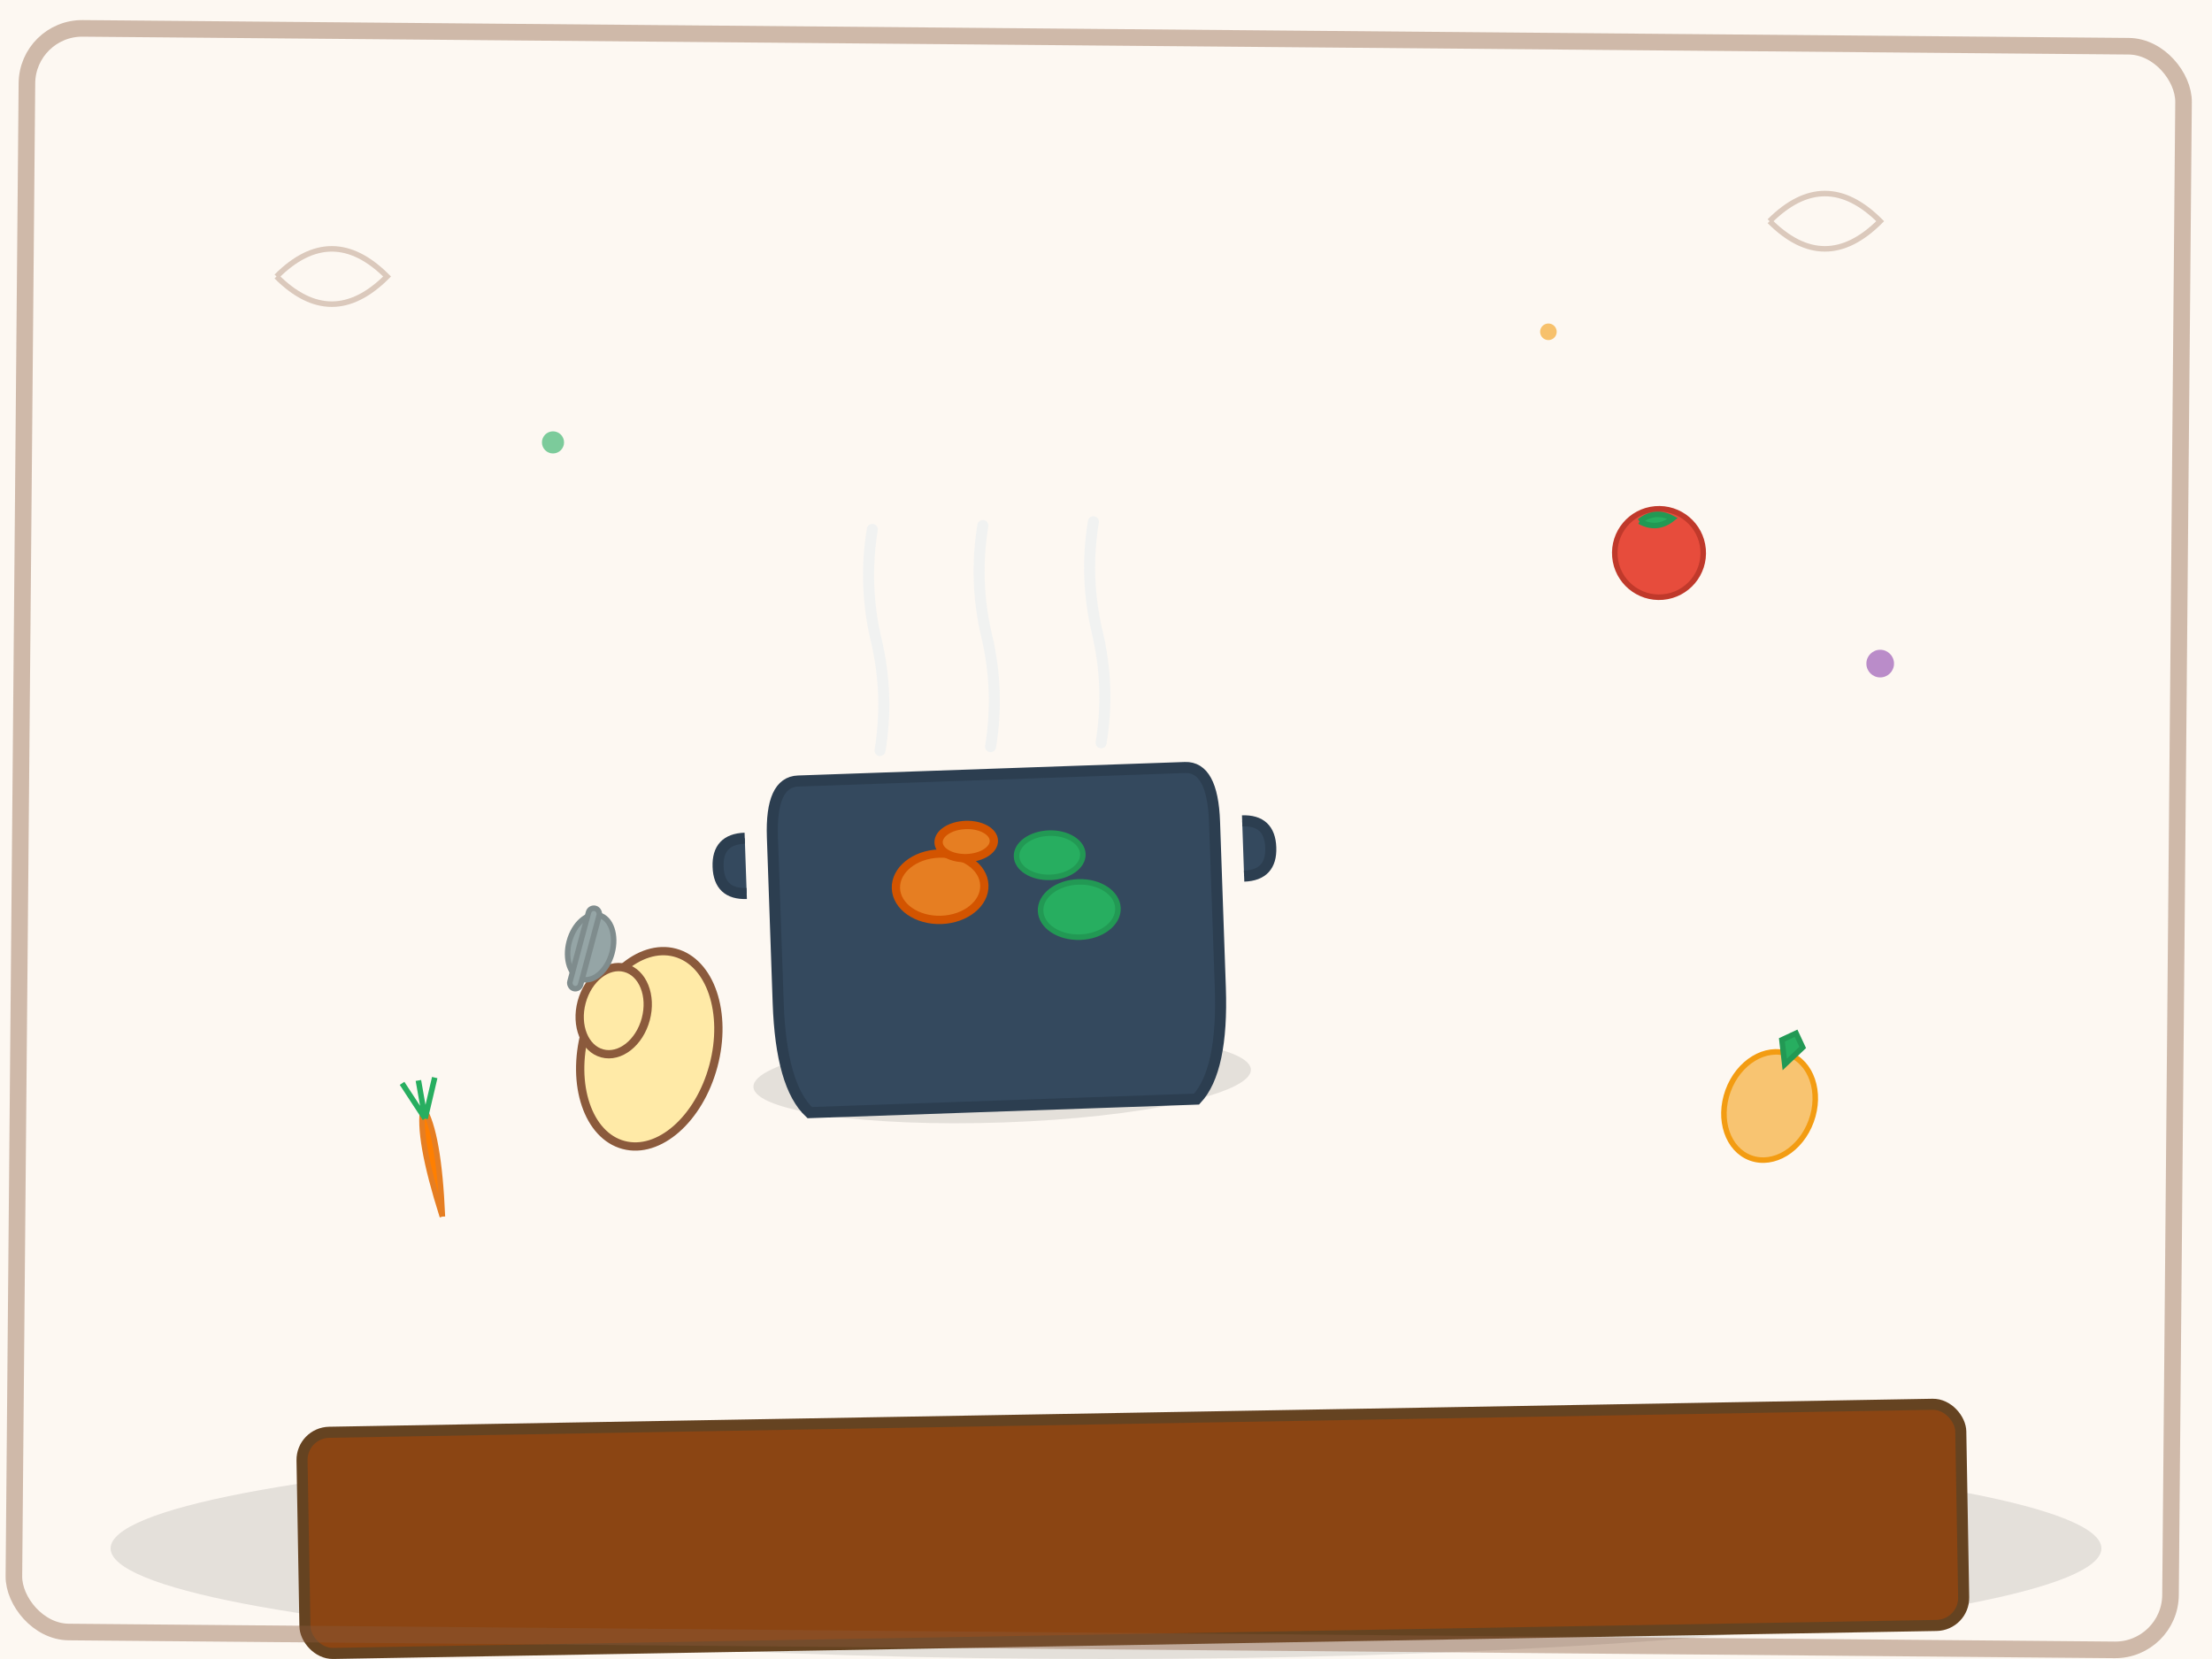 <svg xmlns="http://www.w3.org/2000/svg" viewBox="0 0 400 300" width="400" height="300">
    <defs>
        <style>
            .banner-bg { fill: #fdf8f2; }
            .banner-pot { fill: #34495e; stroke: #2c3e50; stroke-width: 2; }
            .banner-steam { fill: none; stroke: #ecf0f1; stroke-width: 2; stroke-linecap: round; opacity: 0.7; }
            .banner-food { fill: #e67e22; stroke: #d35400; stroke-width: 1.5; }
            .banner-veggie { fill: #27ae60; stroke: #229954; stroke-width: 1; }
            .banner-table { fill: #8b4513; stroke: #654321; stroke-width: 2; }
            .banner-hand { fill: #ffeaa7; stroke: #8b5a3c; stroke-width: 1.5; }
            .banner-spoon { fill: #95a5a6; stroke: #7f8c8d; stroke-width: 1; }
            .banner-shadow { fill: rgba(0,0,0,0.1); }
        </style>
    </defs>
    
    <!-- Background -->
    <rect width="400" height="300" class="banner-bg"/>
    
    <!-- Table surface -->
    <ellipse cx="200" cy="280" rx="180" ry="20" class="banner-shadow"/>
    <rect x="50" y="260" width="300" height="40" rx="5" class="banner-table" transform="rotate(-1)"/>
    
    <!-- Cooking pot -->
    <g transform="translate(180, 160) rotate(-2)">
        <ellipse cx="0" cy="35" rx="45" ry="8" class="banner-shadow"/>
        <path d="M-40 20 Q-40 35 -35 40 L35 40 Q40 35 40 20 L40 -10 Q40 -20 35 -20 L-35 -20 Q-40 -20 -40 -10 Z" class="banner-pot"/>
        
        <!-- Pot handles -->
        <path d="M-45 0 Q-50 0 -50 -5 Q-50 -10 -45 -10" class="banner-pot"/>
        <path d="M45 0 Q50 0 50 -5 Q50 -10 45 -10" class="banner-pot"/>
        
        <!-- Food inside pot -->
        <ellipse cx="-10" cy="0" rx="8" ry="6" class="banner-food"/>
        <ellipse cx="10" cy="-5" rx="6" ry="4" class="banner-veggie"/>
        <ellipse cx="-5" cy="-8" rx="5" ry="3" class="banner-food"/>
        <ellipse cx="15" cy="5" rx="7" ry="5" class="banner-veggie"/>
        
        <!-- Steam -->
        <path d="M-20 -25 Q-18 -35 -20 -45 Q-22 -55 -20 -65" class="banner-steam">
            <animate attributeName="opacity" values="0.3;0.8;0.3" dur="2s" repeatCount="indefinite"/>
        </path>
        <path d="M0 -25 Q2 -35 0 -45 Q-2 -55 0 -65" class="banner-steam">
            <animate attributeName="opacity" values="0.5;0.9;0.5" dur="2.5s" repeatCount="indefinite"/>
        </path>
        <path d="M20 -25 Q22 -35 20 -45 Q18 -55 20 -65" class="banner-steam">
            <animate attributeName="opacity" values="0.4;0.7;0.4" dur="3s" repeatCount="indefinite"/>
        </path>
    </g>
    
    <!-- Chef's hand with spoon -->
    <g transform="translate(120, 180) rotate(15)">
        <!-- Hand -->
        <ellipse cx="0" cy="10" rx="12" ry="18" class="banner-hand"/>
        <ellipse cx="-8" cy="5" rx="6" ry="8" class="banner-hand"/>
        
        <!-- Spoon -->
        <ellipse cx="-15" cy="-5" rx="4" ry="6" class="banner-spoon"/>
        <rect x="-17" y="-12" width="2" height="15" rx="1" class="banner-spoon"/>
    </g>
    
    <!-- Vegetables around -->
    <g transform="translate(80, 220) rotate(-10)">
        <!-- Carrot -->
        <path d="M0 0 Q-2 -15 0 -20 Q2 -15 0 0" fill="#ff7f00" stroke="#e67e22" stroke-width="1"/>
        <path d="M0 -18 L-3 -25 M0 -18 L0 -25 M0 -18 L3 -25" stroke="#27ae60" stroke-width="1"/>
    </g>
    
    <g transform="translate(320, 200) rotate(20)">
        <!-- Onion -->
        <ellipse cx="0" cy="0" rx="8" ry="10" fill="#f8c471" stroke="#f39c12" stroke-width="1"/>
        <path d="M0 -8 L-2 -12 L0 -14 L2 -12 Z" fill="#27ae60" stroke="#229954" stroke-width="1"/>
    </g>
    
    <g transform="translate(300, 100) rotate(-5)">
        <!-- Tomato -->
        <circle cx="0" cy="0" r="8" fill="#e74c3c" stroke="#c0392b" stroke-width="1"/>
        <path d="M-3 -6 Q0 -8 3 -6 Q0 -4 -3 -6" fill="#27ae60" stroke="#229954" stroke-width="1"/>
    </g>
    
    <!-- Herbs/spices floating -->
    <g opacity="0.6">
        <circle cx="100" cy="80" r="2" fill="#27ae60">
            <animate attributeName="cy" values="80;75;80" dur="3s" repeatCount="indefinite"/>
        </circle>
        <circle cx="280" cy="60" r="1.5" fill="#f39c12">
            <animate attributeName="cy" values="60;55;60" dur="2.5s" repeatCount="indefinite"/>
        </circle>
        <circle cx="340" cy="120" r="2.5" fill="#8e44ad">
            <animate attributeName="cy" values="120;115;120" dur="3.5s" repeatCount="indefinite"/>
        </circle>
    </g>
    
    <!-- Decorative swirls -->
    <g opacity="0.3" stroke="#8b5a3c" stroke-width="1" fill="none">
        <path d="M50 50 Q60 40 70 50 Q60 60 50 50">
            <animateTransform attributeName="transform" type="rotate" values="0 60 50;360 60 50" dur="20s" repeatCount="indefinite"/>
        </path>
        <path d="M320 40 Q330 30 340 40 Q330 50 320 40">
            <animateTransform attributeName="transform" type="rotate" values="0 330 40;-360 330 40" dur="15s" repeatCount="indefinite"/>
        </path>
    </g>
    
    <!-- Hand-drawn style border -->
    <rect x="5" y="5" width="390" height="290" rx="10" fill="none" stroke="#8b5a3c" stroke-width="3" opacity="0.4" transform="rotate(0.5)"/>
</svg>
